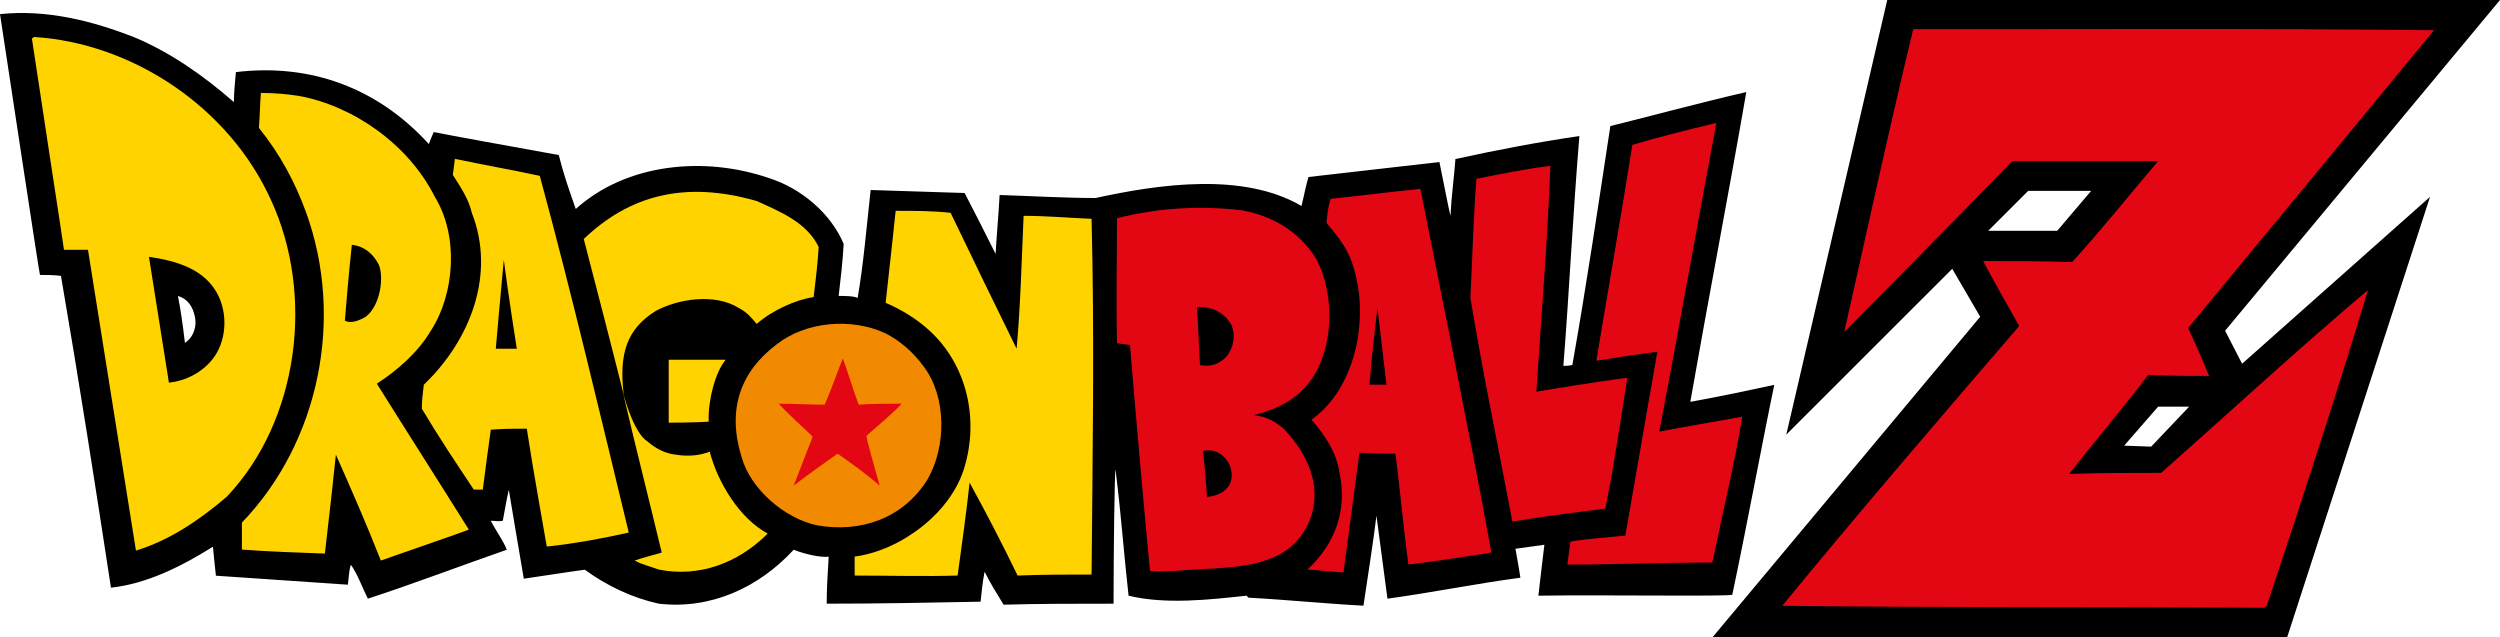 <svg xml:space="preserve" xmlns="http://www.w3.org/2000/svg" stroke-linejoin="round" stroke-width="28.222" clip-path="url(#a)" fill-rule="evenodd" preserveAspectRatio="xMidYMid" viewBox="0 0 100000 25500" height="255mm" width="1000mm" version="1.2"><defs class="ClipPathGroup"><clipPath clipPathUnits="userSpaceOnUse" id="a"><path d="M0 0h100000v25500H0z"></path></clipPath></defs><g class="SlideGroup"><g clip-path="url(#a)" class="Slide"><g class="Page"><g class="Group"><path class="com.sun.star.drawing.PolyPolygonShape" d="m91483 25500 5718-17626-7517 6675-680-1319L100000 0H75490l-4039 17386 6638-6634 1119 1918-10715 12830h22990zM79528 9233l1600-1599h2519l-1360 1599h-2759zm5438 8593 1359-1559h1240l-1519 1599-1080-40z"></path><path class="com.sun.star.drawing.ClosedBezierShape" d="M7397 13715c-80-679-160-1279-280-1878 400 120 600 439 680 839 80 360-40 799-400 1039zm60216 2358c720-4116 1519-8233 2239-12390-1759 400-4438 1119-5438 1359-480 3157-959 6395-1519 9552-120 40-240 40-360 40 240-3037 360-5755 640-9192-1640 239-3319 559-4958 919-40 599-160 1479-200 2278-160-719-280-1399-440-2158-1719 200-3479 400-5238 599-120 400-160 680-280 1159-2319-1358-5678-879-8237-319-1199 0-2598-80-3838-120-40 799-120 1599-160 2358-400-799-800-1599-1239-2438-1280-40-2559-80-3759-120-160 1439-280 2918-520 4317-160-80-520-80-759-80 80-680 160-1359 200-2079-520-1239-1720-2238-2999-2638-2559-879-5678-599-7717 1239-280-799-480-1359-680-2158-1559-280-4638-839-4998-919-80 160-120 280-200 479-2039-2238-4718-3237-7717-2877-40 439-80 839-80 1199-1239-1079-2559-1999-3998-2598C3719 845 1879 366 0 565c520 3398 1559 10312 1599 10432 200 0 600 0 840 40 720 4197 1359 8274 1999 12470 1440-159 2799-839 4079-1638 40 439 80 799 120 1159l5277 360c40-280 40-560 120-800 280 400 440 880 680 1359 1839-599 3719-1319 5558-1958-160-400-440-760-640-1159 160 0 320 40 480 0 80-400 120-720 240-1239 80 479 440 2637 600 3557 839-120 1559-240 2439-360 879 640 1879 1119 2958 1359 2080 240 3999-640 5398-2158 400 160 1040 319 1400 279-40 680-80 1279-80 1879 2039 0 4118-40 6157-80 40-400 80-799 160-1199 240 480 440 799 760 1319 1439-40 2879-40 4398-40 0-1958 40-5356 80-5356 240 1959 320 3238 520 5036 1479 360 3239 160 4718 0l80 80c1519 80 3079 240 4598 320 160-1079 400-2598 520-3597l440 3317c1759-240 3518-599 5318-839-80-480-120-760-200-1159 360-40 839-120 1159-160-80 679-160 1319-240 2038 2519-40 7717 40 7757-40 560-2638 1320-6714 1680-8393-1120 240-2040 440-3359 679z"></path><path class="com.sun.star.drawing.ClosedBezierShape" d="M97361 1209c-1639 1998-6597 7994-9836 11911 280 599 560 1239 840 1918-800 0-1280 0-2439-40-1000 1319-2479 3078-3159 3957 1359-40 2519-40 3678-40 2759-2438 5478-4956 8277-7314-1279 4237-2639 8393-4038 12590 40 80-80 40-120 120-6638-40-12595 0-19273-80 3079-3757 6278-7474 9477-11191-520-920-1000-1759-1440-2598 1200 0 2279 0 3559 40 1199-1319 2279-2678 3438-4037h-5837c-2239 2318-4438 4516-6718 6835 120-480 1800-8194 2759-12111 7198 0 13715-40 20832 40zM66373 17266c800-159 2000-359 3319-599-320 1918-800 3917-1199 5835-2040 0-3879 80-5798 80 40-319 80-599 120-919 720-120 1439-160 2199-240 120-679 840-4836 1279-7354-919 120-1679 240-2439 360 440-2678 1000-5836 1440-8634 1079-319 2199-599 3359-879-480 2558-1520 8354-2280 12350z" fill="#E30613"></path><path class="com.sun.star.drawing.ClosedBezierShape" d="M62015 6635c-120 3117-360 5955-560 9033 680-120 2439-400 3639-560-120 720-560 3717-880 5236-1279 160-2799 360-3718 520-560-2958-1200-6036-1680-8953 80-1599 120-3198 240-4757 1000-199 1960-399 2959-519z" fill="#E30613"></path><path class="com.sun.star.drawing.ClosedBezierShape" d="M32747 9880c-40 679-120 1318-200 1998-720 120-1639 520-2279 1079-200-240-400-480-720-639-959-600-2439-360-3318 120-1160 719-1480 1718-1280 3357-520-2078-1040-4077-1599-6235 1799-1719 3998-2358 6917-1519 880 400 1999 839 2479 1839zM38025 8513c879 1839 1759 3637 2639 5436 160-1759 200-3557 280-5316 879 0 1799 80 2719 120 119 4836 40 9353 0 14229-920 0-2000 0-2959 40-600-1239-1240-2478-1920-3717-119 1119-319 2558-479 3717-1320 40-2759 0-4119 0v-759c1840-240 3879-1759 4399-3598 559-1878 120-4036-1400-5435-520-480-1119-840-1759-1119 160-1399 400-3678 400-3678 799 0 1479 0 2199 80zM14634 12670c-280 160-600 280-840 160 80-999 160-1919 280-3038 440 40 840 320 1080 800 200 479 80 1598-520 2078zm440 2678c800-520 1639-1239 2159-2118 960-1479 1120-3797 160-5356-1040-2079-3239-3637-5438-4037-480-80-1039-120-1519-120-40 480-40 919-80 1399 840 1039 1439 2158 1879 3357 1559 4277 520 9233-2559 12431v1079c1080 80 2199 120 3319 160 160-1359 360-3158 440-3957 639 1439 1199 2718 1799 4236 1119-399 3239-1119 3518-1239-1199-1918-2479-3917-3678-5835z" fill="#FFD300"></path><path class="com.sun.star.drawing.ClosedBezierShape" d="M8517 14349c-440 559-1080 879-1760 959-120-799-679-4237-799-5036 1079 160 2279 480 2798 1599 360 799 280 1798-239 2478zm2319-6355C9156 4277 5278 1719 1359 1479c-40 40-80 40-80 80 400 2678 1240 8113 1280 8433h960c639 3997 1279 7994 1919 12031 1319-400 2519-1199 3638-2159 2879-3037 3519-8073 1760-11870zM19832 13949s200-2318 320-3557c160 1279 520 3557 520 3557h-840zm1759-6915c-1119-239-2239-439-3398-679 0 0-40 400-80 640 360 559 639 999 759 1518 960 2438-40 5076-1919 6875-40 320-80 639-80 959 640 1079 1360 2158 2079 3238h360c120-920 200-1559 320-2398 560-40 840-40 1440-40 239 1598 679 3996 799 4716 1120-120 2199-320 3279-560-1160-4796-2279-9552-3559-14269z" fill="#FFD300"></path><path class="com.sun.star.drawing.ClosedBezierShape" d="M54778 15388c80-1039 200-2038 320-3078 120 1000 240 2039 360 3078h-680zm2039-7834c-1199 120-2439 280-3598 400-120 439-120 599-160 959 440 560 959 1039 1199 2238 400 1679 0 4357-1799 5636 560 639 1000 1319 1120 2118 319 1479-160 2838-1280 3877l1440 120c239-1759 519-3917 639-4796 560 40 880 40 1440 40 200 1559 320 2997 519 4436 1040-120 2280-319 3319-479-800-4437-2759-14109-2839-14549z" fill="#E30613"></path><path class="com.sun.star.drawing.ClosedBezierShape" d="M36943 14655c920 1199 920 3198 160 4517-960 1558-2679 2158-4438 1838-1280-280-2639-1439-2999-2718-600-1918-40-3437 1399-4516 1160-919 2999-1079 4359-440 559 280 1119 760 1519 1319z" fill="#F18A00"></path><path class="com.sun.star.drawing.ClosedBezierShape" d="M34346 16187c400-40 1320-40 1720-40-280 320-1000 920-1400 1279-40 80 360 1399 520 1999-600-520-1120-880-1679-1279-520 359-1240 879-1760 1279 240-640 520-1319 760-1959-280-279-960-879-1359-1319 519 0 1279 40 1839 40 280-639 480-1239 720-1838 40 0 399 1199 639 1838z" fill="#E30613"></path><path class="com.sun.star.drawing.ClosedBezierShape" d="M29028 14389c-439 519-719 1718-679 2478-560 40-1600 40-1600 40v-2518h2279zM25910 17666c320 280 719 480 1119 520 480 80 960 40 1360-120 320 1239 1199 2678 2319 3277-1200 1199-2759 1759-4359 1439-319-120-679-200-959-360 320-119 680-199 1079-319-439-1839-1079-4357-1559-6435 120 439 480 1678 1000 1998z" fill="#FFD300"></path><path class="com.sun.star.drawing.ClosedBezierShape" d="M49038 14284c-280 280-600 399-1039 320-40-840-80-1639-120-2319 559-40 1079 200 1359 680 200 400 120 959-200 1319zm160 5076c-200 360-560 479-920 519-40-599-80-1199-159-1838 239-80 599 0 799 200 320 279 440 719 280 1119zm960-2758c839-200 1719-600 2279-1399 919-1279 959-3397 240-4796-680-1159-1840-1799-3039-1999-1719-199-3359-80-4958 320 0 1679-40 3078 0 4996 160 40 320 40 520 80 240 2918 519 6075 799 9033 440 40 640 0 1040 0 2079-200 4678 120 5438-2278 360-1279-240-2478-1120-3397-360-320-679-480-1199-560z" fill="#E30613"></path></g></g></g></g></svg>